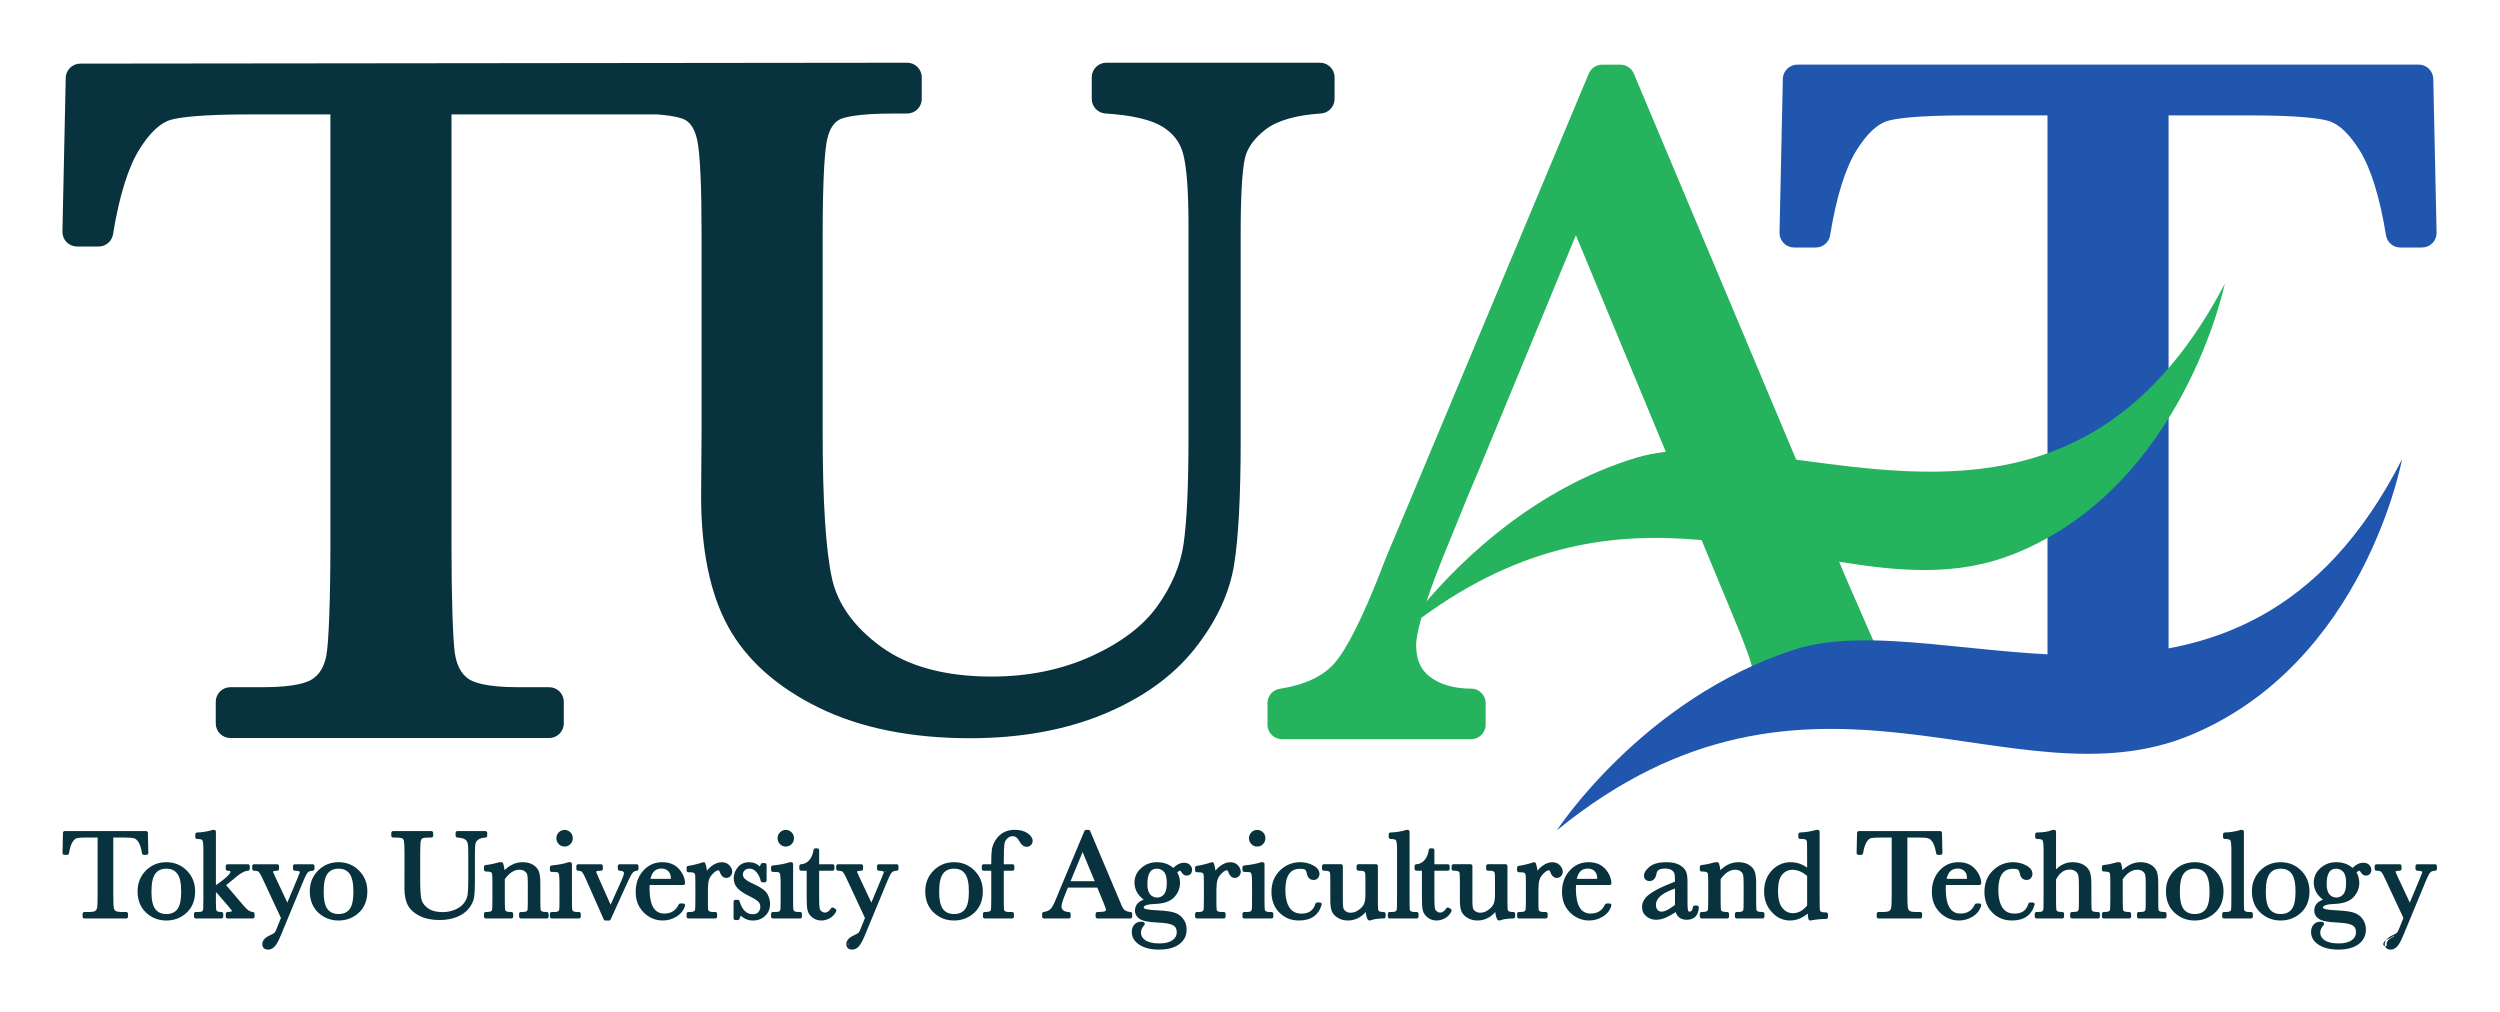 <svg xmlns="http://www.w3.org/2000/svg" viewBox="0 0 640.4 259.25"><g transform="matrix(1.333 0 0 -1.333 -31.035 289.36)"><path d="m489.17 202.74c-0.034 0.042-0.054 0.097-0.094 0.135 0.04-0.038 0.06-0.092 0.094-0.135m1.711-0.816c-0.032 1.508-1.286 2.734-2.794 2.734h-119.41c-1.507 0-2.76-1.227-2.792-2.734l-0.635-29.557c-0.015-0.748 0.276-1.482 0.797-2.015 0.522-0.533 1.25-0.84 1.997-0.84h4.171c1.377 0 2.537 0.987 2.759 2.346 1.202 7.392 2.916 12.901 5.094 16.372 1.994 3.18 4.026 5.077 6.041 5.637 1.695 0.471 5.71 1.032 15.21 1.032h15.428v-110.02c0-0.763 0.617-1.38 1.379-1.38h20.509c0.763 0 1.38 0.617 1.38 1.38v110.02h15.435c9.5 0 13.516-0.561 15.21-1.032 2.015-0.56 4.048-2.457 6.041-5.636 2.177-3.472 3.892-8.981 5.094-16.372 0.222-1.36 1.382-2.347 2.759-2.347h4.171c0.747 0 1.474 0.307 1.997 0.84 0.521 0.533 0.811 1.267 0.797 2.013z" fill="#2056ae"></path><path d="m276.95 205.02h-41.072c-1.541 0-2.794-1.254-2.794-2.794v-4.171c0-1.469 1.148-2.694 2.614-2.789 5.127-0.331 8.836-1.196 11.025-2.57 2.01-1.262 3.278-2.902 3.875-5.011 0.712-2.526 1.074-7.182 1.074-13.837v-40.899c0-9.364-0.326-16.286-0.968-20.575-0.597-3.986-2.279-7.942-4.999-11.757-2.689-3.778-6.92-7.007-12.577-9.599-5.739-2.628-12.226-3.961-19.281-3.961-8.9 0-16.063 1.939-21.287 5.762-5.151 3.766-8.311 8.167-9.392 13.079-1.191 5.397-1.794 14.803-1.794 27.957v37.726c0 12.401 0.478 17.05 0.879 18.767 0.447 1.915 1.217 3.139 2.353 3.744 0.66 0.351 3.012 1.168 10.564 1.168h2.449c1.541 0 2.795 1.254 2.795 2.795v4.171c0 1.54-1.254 2.794-2.795 2.794l-158.91-0.173c-1.506 0-2.759-1.226-2.793-2.734l-0.634-29.557c-0.015-0.748 0.275-1.482 0.796-2.015 0.523-0.534 1.251-0.839 1.998-0.839h4.171c1.378 0 2.537 0.986 2.758 2.346 1.203 7.391 2.917 12.899 5.094 16.371 1.994 3.18 4.026 5.077 6.041 5.637 1.695 0.471 5.71 1.032 15.21 1.032h15.428v-82.556c0-10.695-0.315-19.154-0.804-21.549-0.429-2.101-1.286-3.509-2.694-4.434-0.874-0.574-3.256-1.536-9.391-1.536h-6.347c-1.541 0-2.795-1.254-2.795-2.795v-4.171c0-1.541 1.254-2.794 2.795-2.794h61.289c1.541 0 2.795 1.253 2.795 2.794v4.171c0 1.541-1.254 2.795-2.795 2.795h-5.984c-6.388 0-8.755 1.028-9.598 1.641-1.377 1.001-2.211 2.593-2.551 4.865-0.395 2.624-0.651 10.872-0.651 21.013v82.556h39.513c3.74-0.282 5.044-0.843 5.433-1.072 1.138-0.672 1.893-1.993 2.306-4.04 0.536-2.648 0.808-8.837 0.808-18.395v-37.262l-0.092-12.602c0-10.352 1.748-18.782 5.195-25.063 3.5-6.38 9.37-11.622 17.449-15.581 7.937-3.89 17.7-5.862 29.02-5.862 9.568 0 18.161 1.536 25.539 4.562 7.485 3.07 13.4 7.289 17.581 12.54 4.184 5.254 6.756 10.724 7.645 16.257 0.835 5.195 1.258 13.183 1.258 23.744v39.901c0 7.247 0.282 12.129 0.836 14.509 0.451 1.945 1.773 3.778 3.931 5.451 2.228 1.728 5.818 2.768 10.668 3.092 1.462 0.097 2.609 1.322 2.609 2.788v4.171c0 1.54-1.254 2.794-2.795 2.794" fill="#08323e"></path><path d="m337.63 129.09c-19.565-5.977-33.484-19.689-40.213-27.583 1.04 3.105 2.574 7.187 4.831 12.596l3.154 7.752 1.712 4.053 19.003 45.955 17.281-41.618c-2.018-0.227-3.946-0.598-5.768-1.155m30.823-0.345-31.207 74.198c-0.435 1.034-1.441 1.702-2.563 1.702h-3.52c-1.123 0-2.13-0.669-2.564-1.705l-35.545-84.892c-3.445-8.09-4.157-9.93-4.393-10.627-3.564-9.133-6.605-15.17-9.017-17.883-2.195-2.469-5.706-4.093-10.438-4.829-1.363-0.211-2.353-1.368-2.353-2.748v-4.15c0-1.534 1.248-2.781 2.781-2.781h36.358c1.534 0 2.782 1.247 2.782 2.781v4.15c0 1.533-1.248 2.781-2.782 2.781-3.271 0-5.938 0.765-7.927 2.276-1.805 1.369-2.645 3.318-2.645 6.13 0 0.937 0.241 2.531 1.01 5.211 19.746 14.472 37.473 16.421 53.85 14.927l5.834-14.083c3.761-8.916 3.929-10.593 3.936-10.755 0-0.167-0.013-0.311-0.024-0.457h27.115c-1.377 1.284-2.547 2.95-3.448 5.008l-5.585 12.793-1.409 3.346c11.697-1.924 22.806-2.843 33.64 1.499 32.527 13.038 40.469 51.895 40.469 51.895-22.141-42.281-54.961-37.463-82.355-33.787" fill="#26b35e"></path><g fill="#08323e"><path d="m50.582 53.092c0.028-0.168 0.173-0.291 0.344-0.291h0.511c0.094 0 0.184 0.038 0.249 0.105 0.067 0.068 0.103 0.159 0.1 0.252l-0.084 3.872c-4e-3 0.189-0.159 0.341-0.349 0.341h-15.624c-0.19 0-0.345-0.152-0.349-0.341l-0.083-3.872c-3e-3 -0.093 0.033-0.184 0.099-0.252 0.066-0.067 0.156-0.105 0.25-0.105h0.545c0.171 0 0.317 0.124 0.346 0.293 0.157 0.971 0.383 1.694 0.669 2.15 0.264 0.421 0.533 0.672 0.801 0.746 0.222 0.062 0.75 0.135 1.996 0.135h2.037v-11.012c0-1.318-0.036-2.159-0.105-2.5-0.058-0.276-0.175-0.47-0.361-0.591-0.116-0.077-0.431-0.204-1.239-0.204h-0.832c-0.193 0-0.348-0.158-0.348-0.35v-0.546c0-0.193 0.155-0.35 0.348-0.35h8.027c0.194 0 0.349 0.157 0.349 0.35v0.546c0 0.192-0.155 0.35-0.349 0.35h-0.784c-0.839 0-1.154 0.136-1.266 0.218-0.184 0.134-0.295 0.346-0.341 0.647-0.039 0.263-0.086 0.897-0.086 2.43v11.012h2.24c0.841 0 1.434-0.049 1.766-0.144 0.281-0.083 0.56-0.328 0.829-0.727 0.288-0.429 0.521-1.156 0.694-2.162"></path><path d="m53.14 49.194c0.486 0.638 1.173 0.948 2.104 0.948 0.936 0 1.625-0.311 2.107-0.952 0.497-0.663 0.749-1.822 0.749-3.447 0-1.637-0.252-2.784-0.751-3.41-0.485-0.611-1.173-0.907-2.105-0.907-0.911 0-1.595 0.297-2.092 0.91-0.509 0.626-0.766 1.772-0.766 3.407 0 1.632 0.255 2.793 0.754 3.451m6.044 0.582c-1.061 1.069-2.387 1.611-3.94 1.611-1.547 0-2.87-0.54-3.928-1.604-1.061-1.066-1.599-2.404-1.599-3.981 0-1.7 0.547-3.078 1.623-4.095 1.071-1.013 2.385-1.526 3.904-1.526 1.517 0 2.831 0.505 3.904 1.5 1.083 1.001 1.632 2.388 1.632 4.121 0 1.57-0.536 2.907-1.596 3.974"></path><path d="m71.873 41.817c-0.256 0.013-0.511 0.098-0.761 0.252-0.184 0.114-0.535 0.402-1.151 1.122l-3.231 3.784c0.676 0.535 1.187 0.951 1.533 1.247 1.422 1.246 2.239 1.519 2.673 1.529 0.19 3e-3 0.342 0.16 0.342 0.349v0.546c0 0.193-0.155 0.35-0.349 0.35h-3.917c-0.194 0-0.349-0.157-0.349-0.35v-0.546c0-0.189 0.15-0.345 0.339-0.349 0.173-5e-3 0.574-0.033 0.574-0.197 0-0.138-0.168-0.711-2.331-2.243l-0.473-0.329v10.266c0 0.193-0.156 0.349-0.349 0.349h-0.25c-0.051 0-0.102-0.011-0.148-0.033-0.142-0.066-0.475-0.174-1.246-0.304-0.63-0.107-1.177-0.162-1.621-0.162-0.194 0-0.349-0.156-0.349-0.349v-0.546c0-0.194 0.155-0.35 0.349-0.35 0.777 0 0.962-0.183 1-0.238 0.062-0.092 0.206-0.432 0.206-1.609v-9.748c0-1.07-0.012-1.719-0.034-1.928-0.015-0.141-0.076-0.26-0.184-0.365-0.025-0.024-0.19-0.147-0.869-0.147h-0.368c-0.194 0-0.349-0.157-0.349-0.35v-0.546c0-0.193 0.155-0.349 0.349-0.349h4.926c0.194 0 0.35 0.156 0.35 0.349v0.546c0 0.193-0.156 0.35-0.35 0.35-0.54 0-0.749 0.095-0.825 0.151-0.117 0.087-0.179 0.205-0.198 0.373-0.026 0.252-0.04 0.897-0.04 1.916v1.226l0.109 0.081 2.281-2.649c0.721-0.841 0.713-0.927 0.712-0.926-1e-3 -1e-3 -0.12-0.157-0.869-0.172-0.191-4e-3 -0.342-0.159-0.342-0.35v-0.546c0-0.193 0.155-0.349 0.349-0.349h4.843c0.194 0 0.349 0.156 0.349 0.349v0.546c0 0.186-0.145 0.34-0.331 0.349"></path><path d="m83.709 50.1v0.546c0 0.193-0.156 0.35-0.349 0.35h-3.42c-0.193 0-0.349-0.157-0.349-0.35v-0.546c0-0.19 0.152-0.346 0.343-0.35 0.672-0.012 0.975-0.143 0.977-0.233-8e-3 -0.039-0.062-0.244-0.462-1.218l-1.952-4.675-2.336 4.974c-0.371 0.788-0.424 0.989-0.439 0.989h-1e-3c9e-3 9e-3 0.145 0.142 0.846 0.163 0.188 6e-3 0.339 0.161 0.339 0.35v0.546c0 0.193-0.155 0.35-0.349 0.35h-4.464c-0.194 0-0.349-0.157-0.349-0.35v-0.546c0-0.193 0.155-0.35 0.349-0.35 0.531 0 0.763-0.103 0.865-0.19 0.098-0.083 0.322-0.349 0.717-1.187l3.593-7.7-0.871-2.174c-0.17-0.429-0.308-0.614-0.393-0.692-0.074-0.069-0.286-0.224-0.874-0.484-0.956-0.432-1.44-0.998-1.44-1.684 0-0.657 0.419-1.051 1.122-1.051 0.483 0 0.923 0.222 1.307 0.659 0.345 0.392 0.722 1.09 1.151 2.134l4.334 10.46c0.432 1.039 0.698 1.442 0.846 1.597 0.18 0.188 0.49 0.293 0.925 0.312 0.188 9e-3 0.334 0.163 0.334 0.35"></path><path d="m86.234 49.194c0.485 0.638 1.173 0.948 2.104 0.948 0.936 0 1.625-0.311 2.106-0.952 0.498-0.663 0.749-1.822 0.749-3.447 0-1.637-0.251-2.784-0.75-3.41-0.485-0.611-1.173-0.907-2.105-0.907-0.912 0-1.596 0.297-2.093 0.91-0.508 0.626-0.765 1.772-0.765 3.407 0 1.632 0.254 2.793 0.754 3.451m2.104 2.193c-1.547 0-2.87-0.54-3.928-1.604-1.062-1.066-1.599-2.404-1.599-3.981 0-1.7 0.547-3.078 1.623-4.095 1.071-1.013 2.385-1.526 3.904-1.526 1.517 0 2.83 0.505 3.904 1.5 1.083 1.001 1.632 2.388 1.632 4.121 0 1.57-0.536 2.907-1.596 3.974-1.062 1.069-2.388 1.611-3.94 1.611"></path><path d="m116.91 56.476v0.546c0 0.193-0.155 0.35-0.349 0.35h-5.378c-0.193 0-0.348-0.157-0.348-0.35v-0.546c0-0.185 0.142-0.337 0.325-0.35 0.675-0.043 1.163-0.156 1.452-0.338 0.266-0.167 0.436-0.385 0.514-0.666 0.094-0.33 0.142-0.941 0.142-1.816v-5.486c0-1.228-0.044-2.134-0.126-2.697-0.081-0.524-0.301-1.044-0.658-1.545-0.354-0.498-0.91-0.922-1.653-1.263-0.754-0.346-1.607-0.521-2.533-0.521-1.169 0-2.111 0.255-2.798 0.758-0.677 0.496-1.092 1.074-1.236 1.723-0.156 0.704-0.235 1.936-0.235 3.664v5.07c0 1.629 0.064 2.238 0.116 2.461 0.06 0.256 0.163 0.42 0.316 0.501 0.087 0.047 0.399 0.154 1.391 0.154h0.321c0.194 0 0.349 0.158 0.349 0.351v0.546c0 0.193-0.155 0.35-0.349 0.35h-7.349c-0.194 0-0.35-0.157-0.35-0.35v-0.546c0-0.193 0.156-0.351 0.35-0.351h0.368c1.017 0 1.323-0.115 1.407-0.164 0.153-0.09 0.255-0.267 0.31-0.541 0.07-0.344 0.105-1.156 0.105-2.411l-0.011-6.661c0-1.352 0.228-2.454 0.678-3.272 0.456-0.832 1.223-1.517 2.278-2.035 1.038-0.507 2.313-0.765 3.792-0.765 1.253 0 2.376 0.2 3.34 0.596 0.976 0.4 1.748 0.951 2.296 1.637 0.544 0.686 0.881 1.4 0.997 2.121 0.109 0.68 0.164 1.726 0.164 3.108v5.354c0 1.184 0.06 1.689 0.11 1.904 0.06 0.258 0.235 0.501 0.521 0.723 0.294 0.229 0.767 0.365 1.405 0.408 0.183 0.012 0.326 0.164 0.326 0.349"></path><path d="m128.36 41.818c-0.675 0-0.911 0.095-0.981 0.137-0.12 0.069-0.184 0.164-0.206 0.305-0.026 0.154-0.055 0.625-0.055 1.998v3.04c0 0.946-0.074 1.653-0.228 2.162-0.167 0.549-0.537 1.014-1.1 1.383-0.55 0.361-1.256 0.544-2.097 0.544-0.736 0-1.451-0.181-2.124-0.539-0.457-0.243-0.901-0.573-1.331-0.987-0.053 0.515-0.145 0.943-0.277 1.299-0.052 0.137-0.182 0.227-0.328 0.227h-0.321c-0.033 0-0.068-5e-3 -0.099-0.014-0.887-0.262-1.765-0.442-2.611-0.534-0.177-0.019-0.31-0.168-0.31-0.347v-0.546c0-0.193 0.155-0.35 0.348-0.35 0.686 0 0.924-0.095 0.993-0.136 0.122-0.071 0.187-0.165 0.213-0.306 0.023-0.127 0.061-0.555 0.061-1.998v-2.898c0-1.566-0.048-1.95-0.07-2.042-0.028-0.125-0.095-0.208-0.217-0.271-0.092-0.048-0.341-0.127-0.98-0.127-0.193 0-0.348-0.157-0.348-0.35v-0.546c0-0.193 0.155-0.349 0.348-0.349h4.915c0.194 0 0.349 0.156 0.349 0.349v0.546c0 0.193-0.155 0.35-0.349 0.35-0.685 0-0.921 0.095-0.99 0.137-0.123 0.071-0.189 0.166-0.215 0.31-0.027 0.155-0.059 0.625-0.059 1.993v3.857c0.423 0.606 0.871 1.064 1.332 1.366 0.473 0.309 0.952 0.459 1.465 0.459 0.431 0 0.771-0.1 1.039-0.307 0.264-0.204 0.421-0.424 0.479-0.673 0.068-0.304 0.104-0.83 0.104-1.567v-3.135c0-1.388-0.022-1.8-0.035-1.92-0.015-0.14-0.075-0.257-0.19-0.368-0.026-0.025-0.195-0.152-0.875-0.152h-0.225c-0.193 0-0.349-0.157-0.349-0.35v-0.546c0-0.193 0.156-0.349 0.349-0.349h4.975c0.193 0 0.349 0.156 0.349 0.349v0.546c0 0.193-0.156 0.35-0.349 0.35"></path><path d="m131.78 54.393c0.438 0 0.814 0.159 1.117 0.475 0.302 0.31 0.455 0.692 0.455 1.133 0 0.433-0.153 0.811-0.455 1.121-0.609 0.63-1.624 0.629-2.238 2e-3 -0.307-0.31-0.462-0.688-0.462-1.123 0-0.443 0.155-0.825 0.46-1.135 0.308-0.314 0.686-0.473 1.123-0.473"></path><path d="m134.54 41.818h-0.25c-0.583 0-0.79 0.104-0.851 0.147-0.118 0.086-0.182 0.205-0.202 0.375-0.021 0.178-0.046 0.655-0.046 1.918v6.78c0 0.193-0.156 0.349-0.349 0.349h-0.261c-0.04 0-0.081-6e-3 -0.118-0.02-0.746-0.266-1.82-0.472-3.195-0.611-0.178-0.017-0.313-0.167-0.313-0.347v-0.546c0-0.193 0.155-0.351 0.349-0.351h0.321c0.526 0 0.736-0.046 0.814-0.074 0.102-0.036 0.177-0.173 0.223-0.28 0.041-0.096 0.134-0.476 0.134-1.955v-2.945c0-1.326-0.022-1.776-0.04-1.92-0.019-0.149-0.079-0.266-0.191-0.373-0.025-0.024-0.189-0.147-0.858-0.147h-0.403c-0.194 0-0.349-0.157-0.349-0.35v-0.546c0-0.193 0.155-0.349 0.349-0.349h5.236c0.193 0 0.349 0.156 0.349 0.349v0.546c0 0.193-0.156 0.35-0.349 0.35"></path><path d="m145.98 50.1v0.546c0 0.193-0.156 0.35-0.349 0.35h-3.277c-0.193 0-0.349-0.157-0.349-0.35v-0.546c0-0.187 0.148-0.342 0.335-0.35 0.852-0.034 0.852-0.355 0.852-0.493 0-0.093-0.052-0.423-0.527-1.496l-2.043-4.547-2.31 5.194c-0.412 0.878-0.44 1.089-0.441 1.122 0 0.105 0.028 0.118 0.059 0.132 0.059 0.027 0.263 0.088 0.851 0.088 0.193 0 0.348 0.157 0.348 0.35v0.546c0 0.193-0.155 0.35-0.348 0.35h-4.394c-0.194 0-0.349-0.157-0.349-0.35v-0.546c0-0.188 0.149-0.343 0.336-0.35 0.356-0.012 0.603-0.087 0.735-0.224 0.096-0.1 0.317-0.405 0.739-1.336l3.455-7.801c0.056-0.127 0.181-0.208 0.32-0.208h0.689c0.137 0 0.261 0.08 0.318 0.205l3.159 6.958c0.589 1.315 0.918 1.824 1.09 2.022 0.21 0.241 0.463 0.367 0.772 0.384 0.185 0.012 0.329 0.164 0.329 0.35"></path><path d="m150.43 50.165c0.506 0 0.917-0.157 1.261-0.48 0.338-0.318 0.502-0.764 0.502-1.367 0-0.044-1e-3 -0.089-4e-3 -0.136h-3.915c0.303 1.35 0.995 1.983 2.156 1.983m4.154-3.158c0.096 0 0.186 0.039 0.253 0.108 0.066 0.069 0.1 0.161 0.096 0.257-0.043 0.981-0.443 1.9-1.192 2.735-0.763 0.849-1.845 1.28-3.217 1.28-1.452 0-2.678-0.553-3.645-1.644-0.956-1.077-1.441-2.444-1.441-4.06 0-1.145 0.253-2.137 0.751-2.951 0.497-0.805 1.144-1.439 1.925-1.883 0.782-0.444 1.626-0.668 2.505-0.668 0.947 0 1.835 0.247 2.639 0.733 0.823 0.497 1.381 1.2 1.66 2.088 0.033 0.105 0.014 0.222-0.052 0.311-0.066 0.09-0.171 0.143-0.282 0.143h-0.569c-0.136 0-0.26-0.079-0.317-0.202-0.543-1.166-1.441-1.734-2.746-1.734-0.94 0-1.626 0.368-2.096 1.124-0.496 0.797-0.749 2.032-0.749 3.667 0 0.167 0.01 0.4 0.026 0.696z"></path><path d="m159.97 50.601c-0.32-0.25-0.597-0.532-0.831-0.844-0.067 0.54-0.174 1.009-0.317 1.401-0.065 0.175-0.248 0.271-0.434 0.213-1.179-0.373-2.141-0.603-2.856-0.686-0.176-0.021-0.309-0.17-0.309-0.348v-0.534c0-0.193 0.156-0.349 0.35-0.349h0.249c0.582 0 0.787-0.106 0.849-0.152 0.118-0.087 0.18-0.205 0.198-0.373 0.027-0.252 0.041-0.9 0.041-1.928v-2.743c0-1.438-0.034-1.86-0.056-1.984-0.023-0.141-0.087-0.239-0.206-0.317-0.082-0.051-0.297-0.139-0.826-0.139h-0.249c-0.194 0-0.35-0.157-0.35-0.35v-0.546c0-0.193 0.156-0.349 0.35-0.349h5.164c0.193 0 0.349 0.156 0.349 0.349v0.546c0 0.193-0.156 0.35-0.349 0.35h-0.332c-0.584 0-0.79 0.103-0.853 0.148-0.072 0.052-0.172 0.148-0.195 0.369-0.025 0.247-0.039 0.895-0.039 1.923v1.734c0 0.838 0.064 1.5 0.19 1.963 0.117 0.435 0.393 0.867 0.821 1.284 0.529 0.517 0.84 0.594 0.977 0.594 0.045 0 0.183 0 0.312-0.359 0.323-0.92 0.848-1.113 1.232-1.113 0.318 0 0.602 0.126 0.821 0.362 0.216 0.232 0.323 0.511 0.323 0.831 0 0.43-0.182 0.845-0.544 1.234-0.753 0.817-2.187 0.829-3.48-0.187"></path><path d="m168.14 47.177c-0.852 0.385-1.428 0.724-1.72 1.016-0.255 0.241-0.378 0.519-0.378 0.85 0 0.293 0.111 0.547 0.337 0.774 0.227 0.226 0.523 0.337 0.905 0.337 0.516 0 0.957-0.215 1.347-0.659 0.411-0.47 0.694-1.043 0.841-1.703 0.035-0.16 0.176-0.274 0.341-0.274h0.439c0.194 0 0.349 0.157 0.349 0.349v3.004c0 0.194-0.155 0.351-0.349 0.351h-0.439c-0.142 0-0.269-0.086-0.324-0.217-0.075-0.182-0.139-0.322-0.191-0.429-0.567 0.539-1.255 0.811-2.05 0.811-0.94 0-1.684-0.339-2.209-1.006-0.507-0.641-0.764-1.331-0.764-2.05 0-0.76 0.247-1.412 0.732-1.934 0.463-0.505 1.188-0.996 2.217-1.502 0.895-0.441 1.499-0.815 1.792-1.108 0.253-0.257 0.376-0.586 0.376-1.002 0-0.355-0.121-0.674-0.368-0.977-0.228-0.281-0.581-0.418-1.075-0.418-1.223 0-2.056 0.822-2.551 2.515-0.043 0.149-0.179 0.251-0.335 0.251h-0.462c-0.194 0-0.349-0.156-0.349-0.349v-3.194c0-0.193 0.155-0.35 0.349-0.35h0.462c0.155 0 0.289 0.101 0.334 0.248 0.07 0.229 0.151 0.425 0.24 0.588 0.69-0.609 1.475-0.918 2.335-0.918 0.935 0 1.726 0.3 2.348 0.892 0.628 0.596 0.946 1.376 0.946 2.319 0 0.59-0.164 1.211-0.491 1.847-0.341 0.656-1.203 1.29-2.635 1.938"></path><path d="m177.04 41.818h-0.25c-0.583 0-0.79 0.104-0.851 0.147-0.118 0.086-0.182 0.205-0.203 0.375-0.02 0.178-0.045 0.655-0.045 1.918v6.78c0 0.193-0.156 0.349-0.349 0.349h-0.261c-0.04 0-0.081-6e-3 -0.118-0.02-0.746-0.266-1.82-0.472-3.195-0.611-0.178-0.017-0.313-0.167-0.313-0.347v-0.546c0-0.193 0.155-0.351 0.349-0.351h0.321c0.526 0 0.736-0.046 0.814-0.074 0.102-0.036 0.177-0.173 0.223-0.28 0.041-0.096 0.133-0.476 0.133-1.955v-2.945c0-1.326-0.021-1.776-0.039-1.92-0.019-0.149-0.079-0.266-0.191-0.373-0.025-0.024-0.189-0.147-0.858-0.147h-0.403c-0.194 0-0.349-0.157-0.349-0.35v-0.546c0-0.193 0.155-0.349 0.349-0.349h5.236c0.193 0 0.349 0.156 0.349 0.349v0.546c0 0.193-0.156 0.35-0.349 0.35"></path><path d="m174.29 54.393c0.438 0 0.814 0.159 1.117 0.475 0.302 0.31 0.455 0.692 0.455 1.133 0 0.433-0.153 0.811-0.455 1.121-0.609 0.63-1.624 0.629-2.238 2e-3 -0.307-0.31-0.462-0.688-0.462-1.123 0-0.443 0.155-0.825 0.46-1.135 0.308-0.314 0.686-0.473 1.123-0.473"></path><path d="m183.46 42.635c-0.162 0.097-0.371 0.048-0.472-0.11-0.528-0.815-1.203-1.044-1.809-0.597-0.192 0.142-0.314 0.324-0.373 0.559-0.05 0.194-0.108 0.652-0.108 1.736v5.527h2.583c0.194 0 0.349 0.156 0.349 0.35v0.546c0 0.193-0.155 0.349-0.349 0.349h-2.583v2.703c0 0.193-0.155 0.349-0.349 0.349h-0.381c-0.174 0-0.321-0.127-0.345-0.299-0.13-0.879-0.43-1.565-0.891-2.04-0.452-0.467-0.944-0.699-1.503-0.713-0.19-5e-3 -0.34-0.16-0.34-0.349v-0.546c0-0.194 0.155-0.35 0.349-0.35h1.063v-5.16c0-1.169 0.055-1.973 0.17-2.455 0.125-0.527 0.438-0.991 0.931-1.376 0.493-0.384 1.072-0.578 1.718-0.578 0.548 0 1.094 0.148 1.624 0.441 0.541 0.299 0.957 0.749 1.233 1.338 0.077 0.163 0.018 0.358-0.138 0.45z"></path><path d="m186.21 35.639c0 0.131 0.055 0.256 0.134 0.379-0.05-0.121-0.075-0.247-0.075-0.379 0-0.104 0.017-0.193 0.043-0.274-0.083 0.062-0.102 0.156-0.102 0.274m7.218 13.816v0.028c0 0.1-0.016 0.192-0.045 0.277 0.056-0.068 0.085-0.15 0.092-0.24-0.016-0.027-0.03-0.037-0.047-0.065m2.161 1.54h-3.42c-0.193 0-0.349-0.156-0.349-0.349v-0.546c0-0.19 0.152-0.346 0.343-0.35 0.673-0.012 0.975-0.143 0.977-0.233-7e-3 -0.039-0.062-0.244-0.462-1.218l-1.952-4.675-2.336 4.974c-0.371 0.788-0.423 0.989-0.439 0.989h-1e-3c9e-3 9e-3 0.145 0.142 0.846 0.163 0.188 6e-3 0.339 0.16 0.339 0.35v0.546c0 0.193-0.155 0.349-0.349 0.349h-4.464c-0.194 0-0.349-0.156-0.349-0.349v-0.546c0-0.193 0.155-0.35 0.349-0.35 0.531 0 0.763-0.103 0.865-0.19 0.098-0.083 0.322-0.349 0.717-1.187l3.593-7.7-0.87-2.174c-0.171-0.429-0.309-0.614-0.394-0.692-0.074-0.069-0.285-0.224-0.874-0.484-0.956-0.432-1.44-0.998-1.44-1.684 0-0.657 0.419-1.051 1.122-1.051 0.483 0 0.923 0.222 1.307 0.659 0.345 0.392 0.722 1.09 1.152 2.134l4.334 10.46c0.431 1.039 0.698 1.442 0.845 1.597 0.18 0.188 0.491 0.293 0.925 0.312 0.188 9e-3 0.334 0.162 0.334 0.35v0.546c0 0.193-0.155 0.349-0.349 0.349"></path><path d="m204.51 49.194c0.485 0.638 1.173 0.948 2.104 0.948 0.936 0 1.625-0.311 2.106-0.952 0.498-0.663 0.749-1.822 0.749-3.447 0-1.637-0.251-2.784-0.75-3.41-0.485-0.611-1.173-0.907-2.105-0.907-0.912 0-1.596 0.297-2.093 0.91-0.508 0.626-0.765 1.772-0.765 3.407 0 1.632 0.254 2.793 0.754 3.451m2.104 2.193c-1.547 0-2.87-0.54-3.928-1.604-1.062-1.066-1.599-2.404-1.599-3.981 0-1.7 0.547-3.078 1.623-4.095 1.071-1.013 2.385-1.526 3.904-1.526 1.517 0 2.83 0.505 3.904 1.5 1.083 1.001 1.632 2.388 1.632 4.121 0 1.57-0.536 2.907-1.596 3.974-1.062 1.069-2.388 1.611-3.94 1.611"></path><path d="m220.73 56.965c-0.619 0.427-1.439 0.644-2.442 0.644-0.825 0-1.551-0.171-2.158-0.507-0.607-0.335-1.116-0.821-1.515-1.442-0.392-0.612-0.636-1.219-0.721-1.804-0.084-0.559-0.124-1.321-0.124-2.331v-0.53h-1.466c-0.194 0-0.349-0.156-0.349-0.349v-0.546c0-0.194 0.155-0.35 0.349-0.35h1.466v-5.492c0-1.515-0.043-1.93-0.067-2.04-0.03-0.127-0.096-0.212-0.217-0.275-0.088-0.047-0.331-0.125-0.969-0.125-0.194 0-0.35-0.158-0.35-0.35v-0.546c0-0.193 0.156-0.35 0.35-0.35h5.26c0.194 0 0.349 0.157 0.349 0.35v0.546c0 0.192-0.155 0.35-0.349 0.35h-0.511c-0.583 0-0.79 0.103-0.852 0.148-0.073 0.052-0.172 0.147-0.195 0.369-0.027 0.256-0.041 0.903-0.041 1.923v5.492h1.682c0.193 0 0.349 0.156 0.349 0.35v0.546c0 0.193-0.156 0.349-0.349 0.349h-1.682v0.387c0 1.749 0.036 2.9 0.105 3.421 0.061 0.462 0.245 0.834 0.567 1.141 0.31 0.298 0.661 0.443 1.069 0.443 0.483 0 0.877-0.289 1.2-0.884 0.414-0.768 0.904-1.158 1.46-1.158 0.305 0 0.574 0.108 0.797 0.32 0.228 0.215 0.348 0.5 0.348 0.824 0 0.524-0.334 1.02-0.994 1.476"></path><path d="m229.01 47.742 2.316 5.601 2.325-5.601zm11.842-6.274c0 0.179-0.136 0.33-0.315 0.347-0.493 0.049-0.857 0.162-1.084 0.338-0.236 0.183-0.421 0.432-0.566 0.761l-6.111 14.469c-0.055 0.129-0.182 0.213-0.322 0.213h-0.464c-0.142 0-0.268-0.084-0.322-0.214l-4.677-11.171c-0.459-1.076-0.55-1.316-0.575-1.387-0.587-1.51-0.973-2.122-1.194-2.37-0.29-0.328-0.756-0.544-1.383-0.642-0.171-0.025-0.296-0.173-0.296-0.344v-0.546c0-0.194 0.156-0.35 0.349-0.35h4.785c0.194 0 0.35 0.156 0.35 0.35v0.546c0 0.192-0.156 0.349-0.35 0.349-0.434 0-0.788 0.102-1.052 0.303-0.239 0.182-0.355 0.449-0.355 0.82 0 0.278 0.157 0.982 0.901 2.765l0.327 0.804h5.645l1.147-2.767c0.47-1.114 0.514-1.371 0.518-1.42 0-0.257-0.101-0.32-0.196-0.36-0.127-0.054-0.485-0.145-1.437-0.145-0.194 0-0.349-0.157-0.349-0.349v-0.546c0-0.194 0.155-0.35 0.349-0.35h6.328c0.194 0 0.349 0.156 0.349 0.35z"></path><path d="m244.26 49.478c0.298 0.447 0.739 0.664 1.348 0.664 0.489 0 0.919-0.185 1.312-0.567 0.387-0.373 0.584-1.104 0.584-2.17 0-1.068-0.188-1.813-0.556-2.216-0.367-0.399-0.789-0.593-1.292-0.593-0.549 0-0.988 0.195-1.341 0.594-0.36 0.407-0.542 1.084-0.542 2.013 0 1.026 0.165 1.792 0.487 2.275m6.548 1.803c-0.702 0-1.391-0.334-2.055-0.994-0.829 0.73-1.893 1.1-3.168 1.1-1.153 0-2.165-0.379-3.004-1.127-0.855-0.759-1.287-1.695-1.287-2.784 0-0.771 0.212-1.479 0.628-2.105 0.286-0.429 0.669-0.826 1.147-1.186-1.367-0.479-1.681-1.378-1.681-2.099 0-0.66 0.308-1.201 0.911-1.606 0.567-0.39 1.71-0.616 3.496-0.69 1.418-0.061 2.405-0.239 2.931-0.526 0.463-0.261 0.688-0.708 0.688-1.369 0-0.606-0.268-1.095-0.821-1.491-0.583-0.418-1.423-0.629-2.499-0.629-1.219 0-2.136 0.208-2.726 0.619-0.558 0.391-0.831 0.861-0.831 1.441 0 0.516 0.212 0.997 0.646 1.474 0.078 0.086 0.109 0.204 0.082 0.316-0.027 0.113-0.107 0.206-0.215 0.247-0.143 0.054-0.301 0.082-0.469 0.082-0.575 0-1.029-0.199-1.351-0.59-0.304-0.371-0.458-0.846-0.458-1.41 0-0.994 0.501-1.82 1.489-2.455 0.939-0.604 2.194-0.911 3.728-0.911 1.676 0 2.988 0.348 3.902 1.033 0.943 0.707 1.42 1.651 1.42 2.808 0 0.821-0.235 1.541-0.703 2.138-0.466 0.599-1.097 1.003-1.875 1.198-0.731 0.186-1.741 0.308-3.083 0.373-1.441 0.076-2.022 0.187-2.265 0.27-0.325 0.101-0.325 0.224-0.325 0.283 0 0.376 0.815 0.627 2.179 0.672 1.704 0.058 2.945 0.496 3.688 1.298 0.74 0.792 1.114 1.719 1.114 2.755 0 0.706-0.178 1.382-0.53 2.017 0.216 0.206 0.411 0.317 0.561 0.317 0.018 0 0.111-0.046 0.245-0.278 0.318-0.545 0.708-0.659 0.978-0.659 0.665 0 1.062 0.423 1.062 1.133 0 0.34-0.14 0.651-0.419 0.926-0.278 0.271-0.657 0.409-1.13 0.409"></path><path d="m257.69 50.601c-0.319-0.25-0.597-0.532-0.831-0.844-0.067 0.54-0.174 1.009-0.316 1.401-0.064 0.175-0.251 0.271-0.435 0.213-1.179-0.373-2.14-0.603-2.856-0.686-0.176-0.021-0.309-0.17-0.309-0.348v-0.534c0-0.193 0.156-0.349 0.35-0.349h0.249c0.583 0 0.788-0.106 0.849-0.152 0.118-0.087 0.18-0.205 0.198-0.373 0.027-0.252 0.041-0.9 0.041-1.928v-2.743c0-1.438-0.034-1.86-0.056-1.984-0.023-0.141-0.087-0.239-0.206-0.317-0.082-0.051-0.297-0.139-0.826-0.139h-0.249c-0.194 0-0.35-0.157-0.35-0.35v-0.546c0-0.193 0.156-0.349 0.35-0.349h5.164c0.194 0 0.349 0.156 0.349 0.349v0.546c0 0.193-0.155 0.35-0.349 0.35h-0.332c-0.584 0-0.79 0.103-0.852 0.148-0.073 0.052-0.173 0.148-0.196 0.369-0.025 0.247-0.039 0.895-0.039 1.923v1.734c0 0.838 0.064 1.5 0.19 1.963 0.117 0.435 0.394 0.867 0.821 1.284 0.529 0.517 0.84 0.594 0.977 0.594 0.045 0 0.183 0 0.313-0.359 0.322-0.92 0.847-1.113 1.232-1.113 0.317 0 0.601 0.126 0.82 0.362 0.216 0.232 0.324 0.511 0.324 0.831 0 0.43-0.182 0.845-0.544 1.234-0.754 0.817-2.188 0.829-3.481-0.187"></path><path d="m267.63 41.818h-0.25c-0.583 0-0.789 0.104-0.851 0.147-0.118 0.086-0.182 0.205-0.202 0.375-0.021 0.178-0.046 0.655-0.046 1.918v6.78c0 0.193-0.155 0.349-0.349 0.349h-0.261c-0.04 0-0.081-6e-3 -0.118-0.02-0.746-0.266-1.82-0.472-3.194-0.611-0.179-0.017-0.314-0.167-0.314-0.347v-0.546c0-0.193 0.155-0.351 0.349-0.351h0.321c0.526 0 0.736-0.046 0.814-0.074 0.102-0.036 0.177-0.173 0.223-0.28 0.041-0.096 0.134-0.476 0.134-1.955v-2.945c0-1.326-0.022-1.776-0.04-1.92-0.019-0.149-0.079-0.266-0.191-0.373-0.025-0.024-0.188-0.147-0.857-0.147h-0.404c-0.194 0-0.349-0.157-0.349-0.35v-0.546c0-0.193 0.155-0.349 0.349-0.349h5.236c0.193 0 0.35 0.156 0.35 0.349v0.546c0 0.193-0.157 0.35-0.35 0.35"></path><path d="m264.88 54.393c0.438 0 0.814 0.159 1.118 0.475 0.301 0.31 0.454 0.692 0.454 1.133 0 0.433-0.153 0.811-0.454 1.121-0.61 0.63-1.625 0.629-2.239 2e-3 -0.307-0.31-0.462-0.688-0.462-1.123 0-0.443 0.155-0.825 0.461-1.135 0.307-0.314 0.685-0.473 1.122-0.473"></path><path d="m276.92 43.647h-0.521c-0.155 0-0.291-0.102-0.336-0.25-0.379-1.271-1.249-1.888-2.657-1.888-1.048 0-1.805 0.372-2.315 1.138-0.533 0.8-0.803 1.941-0.803 3.393 0 1.397 0.247 2.447 0.736 3.118 0.469 0.646 1.159 0.961 2.109 0.961 0.684 0 0.906-0.13 0.963-0.181 0.098-0.09 0.234-0.298 0.333-0.772 0.203-1.041 0.904-1.197 1.304-1.197 0.354 0 0.646 0.139 0.845 0.403 0.176 0.235 0.265 0.493 0.265 0.766 0 0.668-0.418 1.227-1.245 1.657-0.75 0.393-1.583 0.592-2.477 0.592-1.48 0-2.781-0.532-3.863-1.582-1.089-1.054-1.639-2.44-1.639-4.122 0-1.639 0.512-2.981 1.521-3.987s2.269-1.515 3.745-1.515c2.317 0 3.787 1.015 4.371 3.018 0.031 0.105 0.01 0.219-0.057 0.307-0.064 0.088-0.169 0.141-0.279 0.141"></path><path d="m289.2 41.818c-0.611 0-0.827 0.1-0.892 0.144-0.117 0.077-0.176 0.186-0.197 0.355-0.02 0.178-0.046 0.659-0.046 1.953v6.376c0 0.193-0.155 0.35-0.349 0.35h-3.395c-0.194 0-0.35-0.157-0.35-0.35v-0.546c0-0.193 0.156-0.349 0.35-0.349h0.249c0.651 0 0.83-0.122 0.869-0.16 0.118-0.113 0.181-0.234 0.197-0.38 0.012-0.127 0.034-0.543 0.034-1.901v-2.196c0-0.776-0.092-1.373-0.273-1.775-0.175-0.388-0.518-0.768-1.02-1.13-0.497-0.359-1-0.534-1.54-0.534-0.359 0-0.661 0.09-0.929 0.277-0.256 0.178-0.409 0.371-0.468 0.591-0.07 0.27-0.107 0.728-0.107 1.359v6.744c0 0.193-0.155 0.35-0.349 0.35h-3.301c-0.193 0-0.349-0.157-0.349-0.35v-0.546c0-0.193 0.156-0.349 0.349-0.349 0.654 0 0.899-0.083 0.987-0.134 0.115-0.065 0.177-0.158 0.201-0.302 0.024-0.156 0.055-0.631 0.055-2.005v-3.312c0-0.92 0.1-1.599 0.306-2.076 0.216-0.493 0.608-0.913 1.17-1.247 0.552-0.328 1.192-0.494 1.901-0.494 0.814 0 1.568 0.209 2.242 0.621 0.423 0.259 0.818 0.599 1.179 1.017 0.068-0.636 0.2-1.114 0.397-1.452 0.062-0.108 0.177-0.174 0.302-0.174h0.141c0.047 0 0.094 0.01 0.138 0.028 0.51 0.218 1.352 0.336 2.503 0.352 0.191 2e-3 0.345 0.158 0.345 0.349v0.546c0 0.193-0.157 0.35-0.35 0.35"></path><path d="m295.53 41.818h-0.285c-0.584 0-0.79 0.104-0.853 0.148-0.072 0.052-0.172 0.148-0.195 0.37-0.026 0.255-0.04 0.903-0.04 1.922v12.99c0 0.193-0.156 0.349-0.35 0.349h-0.26c-0.05 0-0.1-0.01-0.145-0.031-0.148-0.067-0.487-0.175-1.261-0.306-0.631-0.107-1.185-0.162-1.646-0.162-0.194 0-0.349-0.156-0.349-0.349v-0.546c0-0.194 0.155-0.35 0.349-0.35 0.81 0 1.003-0.188 1.042-0.246 0.064-0.093 0.212-0.446 0.212-1.731v-9.618c0-1.373-0.03-1.836-0.055-1.984-0.023-0.141-0.087-0.238-0.208-0.316-0.081-0.053-0.295-0.14-0.824-0.14h-0.332c-0.195 0-0.35-0.157-0.35-0.35v-0.546c0-0.193 0.155-0.349 0.35-0.349h5.2c0.193 0 0.349 0.156 0.349 0.349v0.546c0 0.193-0.156 0.35-0.349 0.35"></path><path d="m301.69 42.635c-0.162 0.097-0.37 0.048-0.472-0.11-0.528-0.815-1.205-1.044-1.808-0.597-0.193 0.142-0.316 0.324-0.374 0.559-0.05 0.194-0.109 0.652-0.109 1.736v5.527h2.584c0.194 0 0.349 0.156 0.349 0.35v0.546c0 0.193-0.155 0.349-0.349 0.349h-2.584v2.703c0 0.193-0.155 0.349-0.348 0.349h-0.381c-0.174 0-0.321-0.127-0.346-0.299-0.13-0.879-0.429-1.565-0.891-2.04-0.452-0.467-0.943-0.699-1.502-0.713-0.19-5e-3 -0.34-0.16-0.34-0.349v-0.546c0-0.194 0.155-0.35 0.348-0.35h1.065v-5.16c0-1.169 0.054-1.973 0.169-2.455 0.125-0.527 0.438-0.991 0.931-1.376 0.494-0.384 1.072-0.578 1.717-0.578 0.549 0 1.095 0.148 1.625 0.441 0.541 0.299 0.956 0.749 1.233 1.338 0.077 0.163 0.018 0.358-0.138 0.45z"></path><path d="m314.1 41.818c-0.611 0-0.827 0.1-0.892 0.144-0.117 0.077-0.177 0.186-0.197 0.355-0.02 0.178-0.046 0.659-0.046 1.953v6.376c0 0.193-0.156 0.35-0.349 0.35h-3.396c-0.193 0-0.349-0.157-0.349-0.35v-0.546c0-0.193 0.156-0.349 0.349-0.349h0.25c0.651 0 0.829-0.122 0.869-0.16 0.118-0.113 0.181-0.234 0.197-0.38 0.012-0.127 0.034-0.543 0.034-1.901v-2.196c0-0.776-0.092-1.373-0.273-1.775-0.175-0.388-0.518-0.768-1.02-1.13-0.497-0.359-1-0.534-1.54-0.534-0.359 0-0.661 0.09-0.929 0.277-0.257 0.178-0.409 0.371-0.468 0.591-0.07 0.27-0.107 0.728-0.107 1.359v6.744c0 0.193-0.155 0.35-0.349 0.35h-3.301c-0.194 0-0.349-0.157-0.349-0.35v-0.546c0-0.193 0.155-0.349 0.349-0.349 0.654 0 0.898-0.083 0.986-0.134 0.116-0.065 0.178-0.158 0.202-0.302 0.023-0.156 0.055-0.631 0.055-2.005v-3.312c0-0.92 0.1-1.599 0.306-2.076 0.216-0.493 0.608-0.913 1.17-1.247 0.552-0.328 1.191-0.494 1.901-0.494 0.814 0 1.568 0.209 2.242 0.621 0.423 0.259 0.818 0.599 1.179 1.017 0.068-0.636 0.2-1.114 0.397-1.452 0.062-0.108 0.177-0.174 0.302-0.174h0.141c0.047 0 0.094 0.01 0.138 0.028 0.51 0.218 1.352 0.336 2.503 0.352 0.191 2e-3 0.344 0.158 0.344 0.349v0.546c0 0.193-0.156 0.35-0.349 0.35"></path><path d="m323.05 50.788c-0.754 0.816-2.188 0.828-3.48-0.187-0.321-0.25-0.598-0.533-0.832-0.844-0.067 0.54-0.174 1.009-0.317 1.4-0.064 0.176-0.248 0.272-0.433 0.213-1.179-0.372-2.141-0.603-2.857-0.686-0.176-0.02-0.309-0.169-0.309-0.347v-0.534c0-0.194 0.156-0.35 0.349-0.35h0.25c0.582 0 0.787-0.105 0.849-0.151 0.118-0.087 0.18-0.205 0.198-0.373 0.027-0.252 0.041-0.901 0.041-1.928v-2.743c0-1.439-0.034-1.861-0.056-1.985-0.023-0.14-0.087-0.239-0.207-0.316-0.081-0.052-0.296-0.14-0.825-0.14h-0.25c-0.193 0-0.349-0.157-0.349-0.349v-0.546c0-0.194 0.156-0.35 0.349-0.35h5.165c0.193 0 0.35 0.156 0.35 0.35v0.546c0 0.192-0.157 0.349-0.35 0.349h-0.332c-0.584 0-0.79 0.104-0.852 0.149-0.073 0.051-0.172 0.147-0.196 0.369-0.025 0.247-0.039 0.894-0.039 1.923v1.733c0 0.839 0.064 1.5 0.19 1.963 0.117 0.436 0.393 0.867 0.822 1.284 0.528 0.518 0.839 0.595 0.976 0.595 0.045 0 0.183 0 0.313-0.359 0.322-0.92 0.847-1.114 1.231-1.114 0.318 0 0.602 0.126 0.822 0.363 0.215 0.231 0.323 0.51 0.323 0.831 0 0.429-0.183 0.844-0.544 1.234"></path><path d="m328.44 50.165c0.506 0 0.917-0.157 1.262-0.48 0.337-0.318 0.502-0.764 0.502-1.367 0-0.044-2e-3 -0.089-4e-3 -0.136h-3.915c0.302 1.35 0.995 1.983 2.155 1.983m4.154-3.158c0.096 0 0.187 0.039 0.253 0.108s0.101 0.161 0.097 0.257c-0.044 0.981-0.443 1.9-1.192 2.735-0.764 0.849-1.845 1.28-3.217 1.28-1.453 0-2.679-0.553-3.646-1.644-0.956-1.077-1.44-2.444-1.44-4.06 0-1.145 0.252-2.137 0.75-2.951 0.497-0.805 1.144-1.439 1.925-1.883 0.782-0.444 1.626-0.668 2.506-0.668 0.947 0 1.834 0.247 2.638 0.733 0.823 0.497 1.381 1.2 1.66 2.088 0.033 0.105 0.014 0.222-0.051 0.311-0.067 0.09-0.171 0.143-0.283 0.143h-0.569c-0.136 0-0.26-0.079-0.317-0.202-0.542-1.166-1.441-1.734-2.746-1.734-0.94 0-1.626 0.368-2.095 1.124-0.497 0.797-0.749 2.032-0.749 3.667 0 0.167 9e-3 0.4 0.025 0.696z"></path><path d="m341.5 43.201c0 1.098 0.958 2.043 2.846 2.811l0.814 0.329v-3.161c-0.538-0.422-1.028-0.745-1.459-0.96-0.884-0.443-1.503-0.452-1.893 3e-3 -0.207 0.243-0.308 0.562-0.308 0.978m7.891-0.148h-0.44c-0.172 0-0.317-0.124-0.345-0.294-0.141-0.87-0.495-0.87-0.628-0.87-0.212 0-0.258 0.076-0.29 0.16-0.043 0.125-0.121 0.506-0.121 1.651v3.93c0 0.888-0.096 1.54-0.296 1.994-0.209 0.472-0.628 0.889-1.245 1.242-0.613 0.35-1.434 0.521-2.512 0.521-1.449 0-2.499-0.28-3.213-0.855-0.734-0.595-1.091-1.159-1.091-1.727 0-0.65 0.401-1.039 1.074-1.039 0.505 0 1.147 0.262 1.343 1.503 0.065 0.384 0.305 0.896 1.638 0.896 0.521 0 0.941-0.101 1.245-0.299 0.291-0.189 0.47-0.395 0.531-0.611 0.054-0.187 0.119-0.575 0.119-1.365v-0.239l-1.626-0.66c-1.423-0.587-2.557-1.201-3.373-1.826-0.883-0.677-1.33-1.489-1.33-2.415 0-0.733 0.282-1.331 0.843-1.781 0.947-0.757 2.205-0.89 3.808-0.19 0.553 0.242 1.16 0.583 1.809 1.017 0.131-0.395 0.33-0.714 0.594-0.954 0.377-0.345 0.886-0.519 1.511-0.519 1.452 0 2.262 0.816 2.344 2.361 5e-3 0.096-0.029 0.189-0.095 0.259-0.067 0.07-0.159 0.11-0.254 0.11"></path><path d="m362 41.818c-0.676 0-0.911 0.095-0.981 0.137-0.12 0.069-0.184 0.164-0.206 0.305-0.026 0.154-0.055 0.625-0.055 1.998v3.04c0 0.946-0.074 1.653-0.229 2.162-0.167 0.549-0.536 1.014-1.099 1.383-0.55 0.361-1.256 0.544-2.097 0.544-0.736 0-1.451-0.181-2.124-0.539-0.457-0.243-0.901-0.573-1.331-0.987-0.054 0.515-0.146 0.943-0.277 1.299-0.051 0.137-0.181 0.227-0.328 0.227h-0.321c-0.033 0-0.067-5e-3 -0.099-0.014-0.887-0.262-1.765-0.442-2.611-0.534-0.177-0.019-0.31-0.168-0.31-0.347v-0.546c0-0.193 0.155-0.35 0.348-0.35 0.686 0 0.924-0.095 0.992-0.136 0.124-0.071 0.188-0.165 0.213-0.306 0.024-0.127 0.062-0.555 0.062-1.998v-2.898c0-1.566-0.049-1.95-0.07-2.042-0.029-0.125-0.094-0.208-0.217-0.271-0.092-0.048-0.341-0.127-0.98-0.127-0.193 0-0.348-0.157-0.348-0.35v-0.546c0-0.193 0.155-0.349 0.348-0.349h4.915c0.194 0 0.35 0.156 0.35 0.349v0.546c0 0.193-0.156 0.35-0.35 0.35-0.685 0-0.921 0.095-0.991 0.137-0.122 0.071-0.188 0.166-0.214 0.31-0.026 0.155-0.059 0.625-0.059 1.993v3.857c0.423 0.606 0.871 1.064 1.332 1.366 0.472 0.309 0.952 0.459 1.465 0.459 0.43 0 0.771-0.1 1.039-0.307 0.264-0.204 0.421-0.424 0.478-0.673 0.069-0.304 0.105-0.83 0.105-1.567v-3.135c0-1.388-0.022-1.8-0.035-1.92-0.015-0.14-0.075-0.257-0.189-0.368-0.027-0.025-0.196-0.152-0.876-0.152h-0.226c-0.193 0-0.348-0.157-0.348-0.35v-0.546c0-0.193 0.155-0.349 0.348-0.349h4.976c0.193 0 0.349 0.156 0.349 0.349v0.546c0 0.193-0.156 0.35-0.349 0.35"></path><path d="m365.8 42.591c-0.559 0.685-0.843 1.788-0.843 3.281 0 1.466 0.275 2.523 0.812 3.144 0.534 0.614 1.178 0.912 1.974 0.912 0.48 0 0.966-0.105 1.448-0.31 0.451-0.194 0.908-0.481 1.362-0.856v-5.69c-0.385-0.482-0.804-0.851-1.246-1.096-0.46-0.255-0.966-0.384-1.505-0.384-0.799 0-1.453 0.327-2.002 0.999m8.414-0.856c-0.689 0-0.926 0.092-0.997 0.132-0.117 0.067-0.179 0.159-0.201 0.297-0.027 0.155-0.056 0.627-0.056 2.011v13.072c0 0.194-0.155 0.35-0.348 0.35h-0.25c-0.031 0-0.061-4e-3 -0.092-0.012-1.107-0.301-2.139-0.465-3.064-0.487-0.189-5e-3 -0.34-0.159-0.34-0.35v-0.546c0-0.193 0.156-0.349 0.349-0.349h0.25c0.563 0 0.775-0.092 0.853-0.149 0.072-0.051 0.171-0.146 0.194-0.369 0.027-0.256 0.041-0.903 0.041-1.923v-3.065c-0.38 0.273-0.776 0.493-1.183 0.658-0.624 0.253-1.296 0.382-1.995 0.382-1.383 0-2.591-0.53-3.589-1.574-0.995-1.04-1.498-2.414-1.498-4.082 0-1.524 0.492-2.841 1.462-3.914 0.978-1.086 2.161-1.636 3.519-1.636 0.715 0 1.414 0.159 2.077 0.473 0.451 0.211 0.897 0.5 1.33 0.858 0.023-0.448 0.068-0.802 0.136-1.067 0.039-0.158 0.181-0.264 0.339-0.264 0.022 0 0.045 2e-3 0.069 7e-3 0.868 0.176 1.877 0.278 3.002 0.301 0.189 5e-3 0.342 0.16 0.342 0.35v0.546c0 0.193-0.157 0.35-0.35 0.35"></path><path d="m395.35 53.092c0.028-0.168 0.173-0.291 0.344-0.291h0.51c0.095 0 0.184 0.038 0.25 0.105 0.067 0.068 0.102 0.159 0.1 0.252l-0.084 3.872c-4e-3 0.189-0.159 0.341-0.349 0.341h-15.625c-0.189 0-0.344-0.152-0.348-0.341l-0.083-3.872c-3e-3 -0.093 0.033-0.184 0.099-0.252 0.066-0.067 0.156-0.105 0.249-0.105h0.546c0.17 0 0.318 0.124 0.345 0.293 0.158 0.971 0.384 1.694 0.669 2.15 0.265 0.421 0.534 0.672 0.802 0.746 0.222 0.062 0.75 0.135 1.996 0.135h2.037v-11.012c0-1.318-0.036-2.159-0.105-2.5-0.058-0.276-0.175-0.47-0.362-0.591-0.115-0.077-0.43-0.204-1.238-0.204h-0.831c-0.194 0-0.35-0.158-0.35-0.35v-0.546c0-0.193 0.156-0.35 0.35-0.35h8.025c0.195 0 0.35 0.157 0.35 0.35v0.546c0 0.192-0.155 0.35-0.35 0.35h-0.783c-0.84 0-1.154 0.136-1.267 0.218-0.183 0.134-0.294 0.346-0.34 0.647-0.039 0.263-0.086 0.897-0.086 2.43v11.012h2.24c0.841 0 1.435-0.049 1.766-0.144 0.281-0.083 0.56-0.328 0.829-0.727 0.288-0.429 0.521-1.156 0.694-2.162"></path><path d="m399.51 50.165c0.506 0 0.918-0.157 1.262-0.48 0.338-0.318 0.502-0.764 0.502-1.367 0-0.044-2e-3 -0.089-4e-3 -0.136h-3.915c0.302 1.35 0.995 1.983 2.155 1.983m4.154-3.158c0.096 0 0.187 0.039 0.253 0.108 0.067 0.069 0.101 0.161 0.097 0.257-0.043 0.981-0.443 1.9-1.192 2.735-0.764 0.849-1.845 1.28-3.217 1.28-1.452 0-2.678-0.553-3.646-1.644-0.956-1.077-1.44-2.444-1.44-4.06 0-1.145 0.252-2.137 0.75-2.951 0.497-0.805 1.144-1.439 1.926-1.883s1.625-0.668 2.505-0.668c0.947 0 1.834 0.247 2.638 0.733 0.823 0.497 1.382 1.2 1.66 2.088 0.033 0.105 0.015 0.222-0.051 0.311-0.067 0.09-0.171 0.143-0.283 0.143h-0.569c-0.136 0-0.26-0.079-0.317-0.202-0.542-1.166-1.441-1.734-2.746-1.734-0.94 0-1.625 0.368-2.095 1.124-0.497 0.797-0.749 2.032-0.749 3.667 0 0.167 9e-3 0.4 0.025 0.696z"></path><path d="m413.93 43.647h-0.522c-0.155 0-0.29-0.102-0.335-0.25-0.38-1.271-1.25-1.888-2.657-1.888-1.049 0-1.806 0.372-2.316 1.138-0.532 0.8-0.803 1.941-0.803 3.393 0 1.397 0.247 2.447 0.736 3.118 0.469 0.646 1.159 0.961 2.109 0.961 0.684 0 0.906-0.13 0.964-0.181 0.097-0.09 0.234-0.298 0.332-0.772 0.204-1.041 0.904-1.197 1.305-1.197 0.354 0 0.645 0.139 0.844 0.403 0.176 0.235 0.265 0.493 0.265 0.766 0 0.668-0.418 1.227-1.244 1.657-0.751 0.393-1.584 0.592-2.477 0.592-1.48 0-2.781-0.532-3.864-1.582-1.088-1.054-1.639-2.44-1.639-4.122 0-1.639 0.513-2.981 1.522-3.987s2.268-1.515 3.744-1.515c2.317 0 3.788 1.015 4.371 3.018 0.032 0.105 0.01 0.219-0.056 0.307-0.065 0.088-0.17 0.141-0.279 0.141"></path><path d="m426.47 41.818c-0.68 0-0.932 0.081-1.021 0.131-0.122 0.064-0.183 0.152-0.208 0.293-0.024 0.129-0.062 0.562-0.062 2.016v2.684c0 1.14-0.083 1.95-0.253 2.476-0.184 0.564-0.577 1.041-1.173 1.418-0.58 0.366-1.311 0.551-2.176 0.551-0.762 0-1.473-0.182-2.113-0.543-0.38-0.213-0.739-0.494-1.075-0.837v7.241c0 0.193-0.155 0.349-0.35 0.349h-0.249c-0.046 0-0.091-8e-3 -0.133-0.026-0.769-0.314-1.755-0.473-2.929-0.473-0.195 0-0.35-0.156-0.35-0.349v-0.546c0-0.194 0.155-0.35 0.35-0.35 0.812 0 1.009-0.187 1.051-0.245 0.063-0.09 0.213-0.434 0.213-1.661v-9.689c0-1.326-0.021-1.776-0.039-1.922-0.018-0.144-0.081-0.265-0.191-0.372-0.017-0.015-0.175-0.146-0.869-0.146h-0.249c-0.195 0-0.35-0.157-0.35-0.35v-0.546c0-0.193 0.155-0.349 0.35-0.349h4.938c0.195 0 0.35 0.156 0.35 0.349v0.546c0 0.193-0.155 0.35-0.35 0.35-0.646 0-0.872 0.099-0.939 0.142-0.119 0.075-0.182 0.176-0.203 0.33-0.023 0.161-0.051 0.634-0.051 1.968v3.809c0.338 0.633 0.725 1.111 1.151 1.425 0.434 0.317 0.909 0.472 1.455 0.472 0.454 0 0.831-0.105 1.121-0.314 0.284-0.205 0.459-0.454 0.536-0.762 0.088-0.357 0.132-0.931 0.132-1.709v-2.921c0-1.316-0.022-1.765-0.04-1.91-0.018-0.148-0.08-0.269-0.194-0.381-0.016-0.014-0.174-0.149-0.878-0.149h-0.225c-0.194 0-0.35-0.157-0.35-0.35v-0.546c0-0.193 0.156-0.349 0.35-0.349h5.023c0.193 0 0.349 0.156 0.349 0.349v0.546c0 0.193-0.156 0.35-0.349 0.35"></path><path d="m439.27 41.818c-0.675 0-0.91 0.095-0.98 0.137-0.121 0.069-0.184 0.164-0.207 0.305-0.025 0.154-0.054 0.625-0.054 1.998v3.04c0 0.946-0.074 1.653-0.229 2.162-0.167 0.549-0.536 1.014-1.099 1.383-0.55 0.361-1.256 0.544-2.097 0.544-0.736 0-1.451-0.181-2.124-0.539-0.457-0.243-0.901-0.573-1.331-0.987-0.054 0.515-0.146 0.943-0.277 1.299-0.052 0.137-0.182 0.227-0.329 0.227h-0.32c-0.033 0-0.068-5e-3 -0.099-0.014-0.887-0.262-1.765-0.442-2.611-0.534-0.178-0.019-0.311-0.168-0.311-0.347v-0.546c0-0.193 0.156-0.35 0.349-0.35 0.686 0 0.924-0.095 0.992-0.136 0.123-0.071 0.188-0.165 0.213-0.306 0.023-0.127 0.062-0.555 0.062-1.998v-2.898c0-1.566-0.049-1.95-0.07-2.042-0.029-0.125-0.095-0.208-0.217-0.271-0.092-0.048-0.342-0.127-0.98-0.127-0.193 0-0.349-0.157-0.349-0.35v-0.546c0-0.193 0.156-0.349 0.349-0.349h4.915c0.194 0 0.349 0.156 0.349 0.349v0.546c0 0.193-0.155 0.35-0.349 0.35-0.685 0-0.921 0.095-0.991 0.137-0.122 0.071-0.188 0.166-0.214 0.31-0.027 0.155-0.06 0.625-0.06 1.993v3.857c0.423 0.606 0.872 1.064 1.333 1.366 0.472 0.309 0.951 0.459 1.465 0.459 0.43 0 0.77-0.1 1.038-0.307 0.265-0.204 0.421-0.424 0.479-0.673 0.068-0.304 0.105-0.83 0.105-1.567v-3.135c0-1.388-0.022-1.8-0.035-1.92-0.015-0.14-0.075-0.257-0.19-0.368-0.026-0.025-0.196-0.152-0.875-0.152h-0.226c-0.193 0-0.348-0.157-0.348-0.35v-0.546c0-0.193 0.155-0.349 0.348-0.349h4.975c0.194 0 0.35 0.156 0.35 0.349v0.546c0 0.193-0.156 0.35-0.35 0.35"></path><path d="m442.93 49.194c0.485 0.638 1.173 0.948 2.103 0.948 0.936 0 1.626-0.311 2.107-0.952 0.497-0.663 0.749-1.822 0.749-3.447 0-1.637-0.252-2.784-0.75-3.41-0.485-0.611-1.174-0.907-2.106-0.907-0.911 0-1.595 0.297-2.092 0.91-0.508 0.626-0.766 1.772-0.766 3.407 0 1.632 0.255 2.793 0.755 3.451m6.043 0.582c-1.061 1.069-2.387 1.611-3.94 1.611-1.546 0-2.869-0.54-3.927-1.604-1.062-1.066-1.6-2.404-1.6-3.981 0-1.7 0.547-3.078 1.623-4.095 1.072-1.013 2.385-1.526 3.904-1.526 1.517 0 2.831 0.505 3.905 1.5 1.083 1.001 1.632 2.388 1.632 4.121 0 1.57-0.536 2.907-1.597 3.974"></path><path d="m455.86 41.818h-0.285c-0.584 0-0.79 0.104-0.853 0.148-0.072 0.052-0.172 0.148-0.194 0.37-0.027 0.255-0.041 0.903-0.041 1.922v12.99c0 0.193-0.155 0.349-0.35 0.349h-0.26c-0.05 0-0.1-0.01-0.144-0.031-0.149-0.067-0.488-0.175-1.262-0.306-0.631-0.107-1.184-0.162-1.645-0.162-0.195 0-0.35-0.156-0.35-0.349v-0.546c0-0.194 0.155-0.35 0.35-0.35 0.809 0 1.002-0.188 1.042-0.246 0.063-0.093 0.211-0.446 0.211-1.731v-9.618c0-1.373-0.03-1.836-0.055-1.984-0.022-0.141-0.087-0.238-0.208-0.316-0.081-0.053-0.295-0.14-0.824-0.14h-0.332c-0.194 0-0.349-0.157-0.349-0.35v-0.546c0-0.193 0.155-0.349 0.349-0.349h5.2c0.193 0 0.35 0.156 0.35 0.349v0.546c0 0.193-0.157 0.35-0.35 0.35"></path><path d="m459.45 49.194c0.485 0.638 1.174 0.948 2.104 0.948 0.936 0 1.625-0.311 2.107-0.952 0.497-0.663 0.749-1.822 0.749-3.447 0-1.637-0.252-2.784-0.75-3.41-0.485-0.611-1.174-0.907-2.106-0.907-0.912 0-1.595 0.297-2.092 0.91-0.508 0.626-0.766 1.772-0.766 3.407 0 1.632 0.255 2.793 0.754 3.451m2.104 2.193c-1.546 0-2.87-0.54-3.928-1.604-1.061-1.066-1.599-2.404-1.599-3.981 0-1.7 0.547-3.078 1.623-4.095 1.071-1.013 2.385-1.526 3.904-1.526 1.517 0 2.831 0.505 3.905 1.5 1.083 1.001 1.632 2.388 1.632 4.121 0 1.57-0.537 2.907-1.597 3.974-1.061 1.069-2.388 1.611-3.94 1.611"></path><path d="m470.88 49.478c0.298 0.447 0.739 0.664 1.348 0.664 0.489 0 0.919-0.185 1.312-0.567 0.388-0.373 0.584-1.104 0.584-2.17 0-1.068-0.187-1.813-0.556-2.216-0.367-0.399-0.789-0.593-1.292-0.593-0.548 0-0.988 0.195-1.341 0.594-0.36 0.407-0.541 1.084-0.541 2.013 0 1.026 0.164 1.792 0.486 2.275m6.549 1.803c-0.702 0-1.392-0.334-2.056-0.994-0.829 0.73-1.892 1.1-3.168 1.1-1.153 0-2.164-0.379-3.004-1.127-0.855-0.759-1.287-1.695-1.287-2.784 0-0.771 0.212-1.479 0.628-2.105 0.286-0.429 0.669-0.826 1.147-1.186-1.367-0.479-1.68-1.378-1.68-2.099 0-0.66 0.307-1.201 0.911-1.606 0.566-0.39 1.709-0.616 3.495-0.69 1.418-0.061 2.405-0.239 2.932-0.526 0.463-0.261 0.687-0.708 0.687-1.369 0-0.606-0.268-1.095-0.821-1.491-0.582-0.418-1.423-0.629-2.498-0.629-1.22 0-2.137 0.208-2.727 0.619-0.557 0.391-0.831 0.861-0.831 1.441 0 0.516 0.212 0.997 0.647 1.474 0.077 0.086 0.108 0.204 0.081 0.316-0.026 0.113-0.107 0.206-0.215 0.247-0.143 0.054-0.301 0.082-0.469 0.082-0.575 0-1.029-0.199-1.35-0.59-0.305-0.371-0.459-0.846-0.459-1.41 0-0.994 0.501-1.82 1.489-2.455 0.939-0.604 2.194-0.911 3.728-0.911 1.676 0 2.989 0.348 3.902 1.033 0.943 0.707 1.421 1.651 1.421 2.808 0 0.821-0.236 1.541-0.703 2.138-0.467 0.599-1.097 1.003-1.875 1.198-0.732 0.186-1.741 0.308-3.084 0.373-1.441 0.076-2.022 0.187-2.265 0.27-0.325 0.101-0.325 0.224-0.325 0.283 0 0.376 0.815 0.627 2.179 0.672 1.705 0.058 2.945 0.496 3.688 1.298 0.74 0.792 1.114 1.719 1.114 2.755 0 0.706-0.177 1.382-0.529 2.017 0.215 0.206 0.41 0.317 0.56 0.317 0.018 0 0.111-0.046 0.245-0.278 0.318-0.545 0.708-0.659 0.978-0.659 0.665 0 1.063 0.423 1.063 1.133 0 0.34-0.14 0.651-0.419 0.926-0.279 0.271-0.658 0.409-1.13 0.409"></path><path d="m481.82 36.42c-0.359-0.24-0.547-0.502-0.547-0.781 0-0.188 0.039-0.319 0.339-0.342-0.03 0.106-0.059 0.215-0.059 0.342 0 0.282 0.103 0.54 0.267 0.781"></path><path d="m491.23 50.995h-3.419c-0.193 0-0.349-0.156-0.349-0.35v-0.546c0-0.19 0.152-0.345 0.342-0.349 0.673-0.013 0.975-0.144 0.978-0.234-8e-3 -0.039-0.063-0.244-0.462-1.217l-1.952-4.675-2.337 4.974c-0.37 0.788-0.423 0.989-0.438 0.989h-2e-3c9e-3 9e-3 0.146 0.141 0.847 0.163 0.188 6e-3 0.339 0.16 0.339 0.349v0.546c0 0.194-0.156 0.35-0.35 0.35h-4.464c-0.193 0-0.349-0.156-0.349-0.35v-0.546c0-0.193 0.156-0.349 0.349-0.349 0.532 0 0.763-0.104 0.866-0.191 0.097-0.083 0.322-0.348 0.716-1.186l3.593-7.7-0.87-2.174c-0.171-0.43-0.309-0.614-0.393-0.692-0.075-0.07-0.286-0.224-0.874-0.485-0.562-0.254-0.94-0.559-1.173-0.902 0.136 0.091 0.293 0.179 0.479 0.263 0.526 0.234 0.861 0.425 1.057 0.603-0.036-0.081-0.07-0.149-0.105-0.226-0.043-0.019-0.068-0.036-0.115-0.056-0.822-0.372-1.234-0.827-1.234-1.365 0-0.11 0.017-0.203 0.045-0.287-0.083-0.027-0.164-0.065-0.251-0.065-0.036 0-0.054 8e-3 -0.084 0.01 0.127-0.445 0.496-0.709 1.062-0.709 0.485 0 0.924 0.221 1.307 0.659 0.345 0.392 0.722 1.09 1.152 2.134l4.334 10.46c0.432 1.039 0.698 1.441 0.846 1.596 0.18 0.189 0.49 0.293 0.925 0.313 0.187 9e-3 0.334 0.162 0.334 0.349v0.546c0 0.194-0.156 0.35-0.35 0.35"></path></g><path d="m484.88 128.84s-7.127-39.065-40.591-53.011c-34.439-14.352-73.07 21.415-121.82-18.312 0 0 16.437 25.283 45.626 34.717 29.188 9.433 85.691-24.561 116.79 36.606" fill="#2056ae"></path></g></svg>